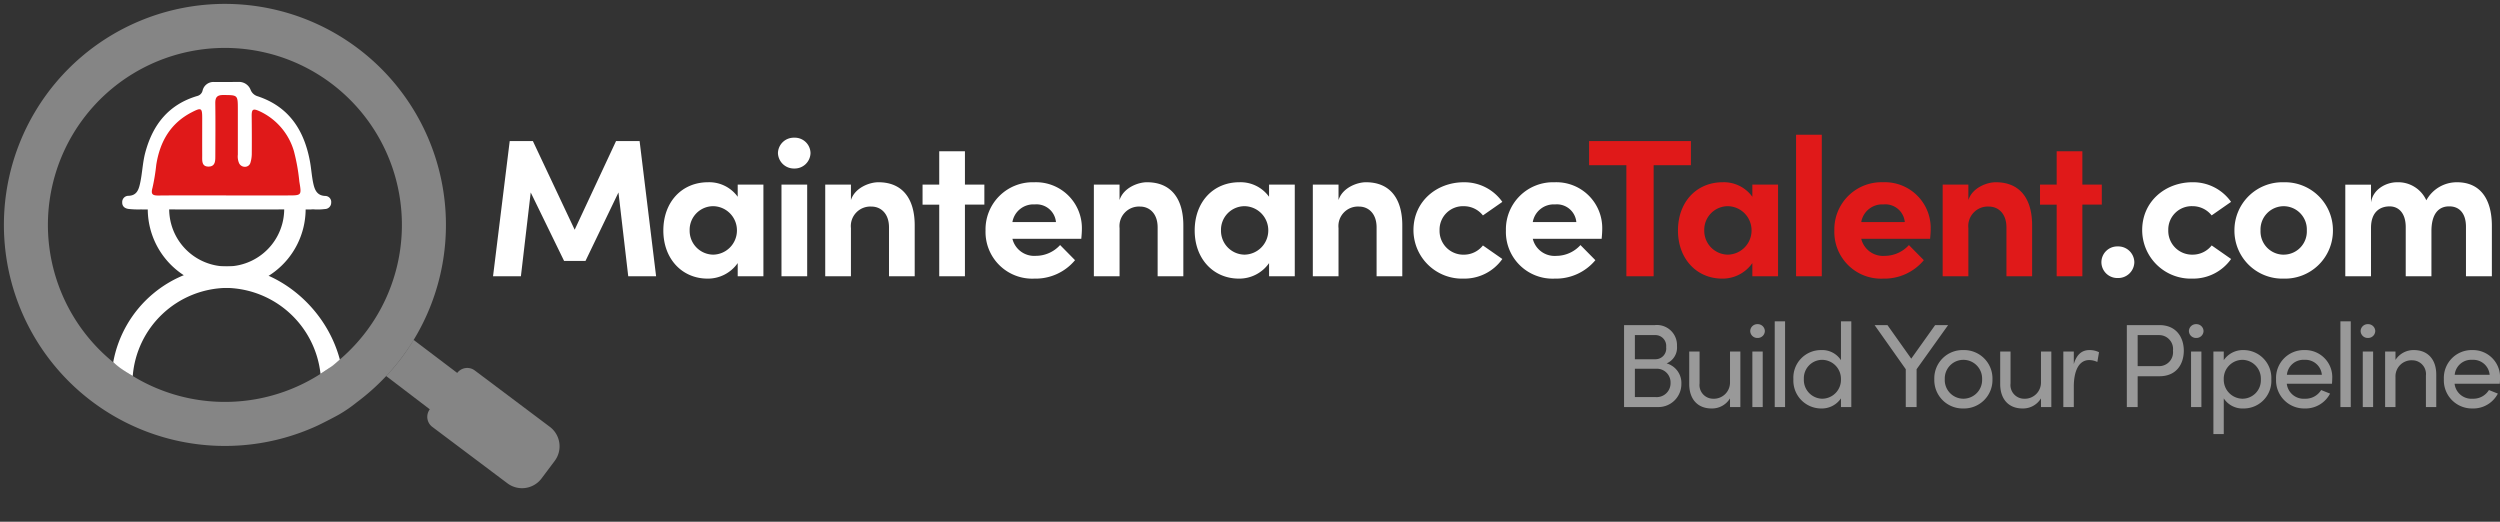 <svg xmlns="http://www.w3.org/2000/svg" width="420.461" height="87.745" viewBox="0 0 420.461 87.745">
  <rect x="0" y="0" width="420.461" height="87.745" fill="#333333" stroke="none"/>
  <g id="Group_5" data-name="Group 5" transform="translate(-435.629 -205.542)">
    <g id="Zoom" transform="translate(424.699 194.455)">
      <g id="Group_1" data-name="Group 1" transform="translate(29.709 24.865)">
        <path id="Subtraction_1" data-name="Subtraction 1" d="M13.272,26.333A13.279,13.279,0,0,1,.247,10.5a1.053,1.053,0,0,0,.179.373,1.664,1.664,0,0,0,1.4.482h.066c.594-.006,1.2-.011,1.861-.014a9.673,9.673,0,1,0,19.041,0h.873c1.32,0,1.982,0,2.4-.487a1.091,1.091,0,0,0,.223-.422,13.279,13.279,0,0,1-13.012,15.9ZM17,4.137h0a9.628,9.628,0,0,0-1.2-.412c0-1.166,0-2.32,0-3.693.412.08.823.18,1.221.3,0,1.186,0,2.374-.008,3.532,0,.088-.005.18-.013.275Zm-7.192-.11h0C9.8,2.746,9.8,1.458,9.805.247c.362-.1.731-.181,1.1-.247,0,.895-.006,1.794-.01,2.664l0,1.02a9.629,9.629,0,0,0-1.075.342Z" transform="translate(6.074 8.31)" fill="#fff"/>
        <path id="path58" d="M3302.822-4825.742a1.662,1.662,0,0,1-1.4-.483,1.733,1.733,0,0,1-.088-1.533,17.928,17.928,0,0,0,.448-2.559c.052-.4.1-.822.17-1.234.7-4.426,2.76-7.462,6.308-9.279a3.7,3.7,0,0,1,1.517-.551c1.025,0,1.026,1.126,1.027,2.031q0,1.016,0,2.032c0,1.4,0,2.839.007,4.257,0,.086,0,.176,0,.267,0,.347-.01.822.133.967a.567.567,0,0,0,.354.089c.392,0,.448-.137.49-.236a2.983,2.983,0,0,0,.1-.992v-.165l.006-1.305c.011-2.411.023-4.9-.012-7.352a2.05,2.05,0,0,1,.454-1.518,1.95,1.95,0,0,1,1.427-.47h.162c2.637.015,2.879.268,2.881,3v3.071q0,2.264,0,4.528c0,.063,0,.124,0,.188a1.97,1.97,0,0,0,.129.942c.161.3.337.341.472.341h.044a.372.372,0,0,0,.368-.285,4.8,4.8,0,0,0,.2-1.247c.017-2.134.012-4.288-.015-6.4a1.877,1.877,0,0,1,.347-1.4.925.925,0,0,1,.68-.27,2.721,2.721,0,0,1,1.082.313,11.284,11.284,0,0,1,6.092,7.049,18.852,18.852,0,0,1,.722,3.68c.064.507.131,1.031.215,1.538l.009.054c.215,1.3.323,1.953-.088,2.438s-1.076.487-2.4.487h-10.383l-3.058,0q-1.6,0-3.2,0c-2.014,0-3.646.007-5.138.021h-.066" transform="translate(-3294.923 4845.413)" fill="#e01919"/>
        <path id="path60" d="M3219.268-4864.585h-10.329c-3.8,0-7.6-.023-11.4.014-1.026.01-1.3-.23-1-1.3a34.313,34.313,0,0,0,.631-3.856c.614-3.9,2.383-7.007,6.008-8.864,1.559-.8,1.719-.714,1.72.978,0,2.1-.01,4.2,0,6.292.005.816-.143,1.886,1.054,1.884,1.23,0,1.149-1.084,1.152-1.956.012-2.889.036-5.778-.006-8.667-.015-.993.268-1.42,1.34-1.414,2.45.015,2.451-.032,2.453,2.433q0,3.8,0,7.6a2.849,2.849,0,0,0,.195,1.4,1.07,1.07,0,0,0,1.052.638.936.936,0,0,0,.875-.7,5.358,5.358,0,0,0,.222-1.4q.025-3.2-.015-6.411c-.015-1.152.2-1.344,1.309-.84a10.679,10.679,0,0,1,5.79,6.714,32.277,32.277,0,0,1,.915,5.13C3221.623-4864.582,3221.64-4864.585,3219.268-4864.585Zm6.325.086c-1.4-.051-1.782-1.047-2.013-2.105-.261-1.2-.33-2.43-.549-3.635-.957-5.272-3.511-9.285-8.852-11.039a1.805,1.805,0,0,1-1.148-1.087,2.083,2.083,0,0,0-2.069-1.31c-1.346.018-2.692,0-4.038.013a1.869,1.869,0,0,0-1.956,1.415,1.227,1.227,0,0,1-.931.945c-4.789,1.431-7.451,4.806-8.709,9.49-.465,1.73-.5,3.526-.894,5.262-.234,1.037-.575,1.987-1.929,2.028a1.046,1.046,0,0,0-1.062,1.076c-.022.73.471,1.069,1.124,1.139a15.067,15.067,0,0,0,2.014.075,2.185,2.185,0,0,1,.253.01h3.965a2.825,2.825,0,0,1,.346-.017q1.4.013,2.792.017h4.148q1.517,0,3.035,0,.911,0,1.823,0h5.68q1.058-.006,2.115-.02a3.235,3.235,0,0,1,.427.02h3.995a2.441,2.441,0,0,1,.6-.015c.11.008.22.011.331.015h.481c.323-.01.646-.037.964-.075a1.065,1.065,0,0,0,1.056-1.079,1.008,1.008,0,0,0-.995-1.122" transform="translate(-3189.669 4883.676)" fill="#fff"/>
        <path id="path68" d="M3183.384-4109.36a16.221,16.221,0,0,0-15.779-14.458,16.1,16.1,0,0,0-15.8,14.818s-1.025-.6-1.855-1.169a12.322,12.322,0,0,1-1.428-1.156,19.62,19.62,0,0,1,19.082-16.092c8.166,0,16.587,6.505,19.031,15.643,0,.042-1.287,1.12-1.314,1.12" transform="translate(-3148.259 4158.46)" fill="#fff"/>
      </g>
      <path id="Lens" d="M26.609,52.22,18.6,56.784a2.112,2.112,0,0,0-2.878-.771L2.04,63.938a4.1,4.1,0,0,0-1.5,5.582L2.4,72.727a4.1,4.1,0,0,0,5.582,1.5L21.659,66.3a2.115,2.115,0,0,0,.772-2.878L30.4,58.845A35.726,35.726,0,0,1,26.609,52.22Z" transform="translate(38.212 119.235) rotate(-113)" fill="#fff" fill-rule="evenodd" opacity="0.4"/>
      <path id="Lens-2" data-name="Lens" d="M96.519,46.8A37.173,37.173,0,1,0,26.6,52.191s.913,1.983,1.778,3.6A23.155,23.155,0,0,0,30.4,58.845,37.173,37.173,0,0,0,96.519,46.8Zm-7.154-1.917A29.767,29.767,0,1,0,52.909,65.936,29.763,29.763,0,0,0,89.366,44.887" transform="translate(12.636 110.165) rotate(-91)" fill="#fff" fill-rule="evenodd" opacity="0.4"/>
    </g>
    <path id="Path_20" data-name="Path 20" d="M26.2-22.737h-3.96L15.279-7.821,8.25-22.737H4.356L1.551,0H6.237l1.65-14.091L13.5-2.574h3.6l5.544-11.517L24.288,0h4.686Zm16.5,9.372a5.911,5.911,0,0,0-4.983-2.442c-4.422,0-7.524,3.333-7.524,8.118S33.363.4,37.62.4A6.1,6.1,0,0,0,42.7-2.211V0h4.323V-15.411H42.7ZM38.577-3.63a4.013,4.013,0,0,1-3.96-4.059,3.974,3.974,0,0,1,3.927-4.092A4.056,4.056,0,0,1,42.57-7.689,4.064,4.064,0,0,1,38.577-3.63ZM52.206-18.117a2.664,2.664,0,0,0,2.739-2.607A2.638,2.638,0,0,0,52.206-23.3a2.658,2.658,0,0,0-2.739,2.574A2.685,2.685,0,0,0,52.206-18.117ZM54.384,0V-15.411H50.061V0ZM66.363-15.807c-1.518,0-3.96.924-4.62,3v-2.607H57.42V0h4.323V-8.085a3.281,3.281,0,0,1,3.465-3.63c1.485,0,2.937,1.089,2.937,3.5V0h4.323V-8.448C72.5-13.068,70.389-15.807,66.363-15.807Zm14.553.4v-5.61H76.593v5.61H73.788v3.366h2.805V0h4.323V-12.045h3.267v-3.366Zm19.668,7.458a7.707,7.707,0,0,0-8.019-7.854,7.922,7.922,0,0,0-8.184,8.118A7.851,7.851,0,0,0,92.6.4a8.61,8.61,0,0,0,6.831-3.1L96.921-5.247a5.5,5.5,0,0,1-4.059,1.815A3.771,3.771,0,0,1,88.9-6.3h11.583C100.551-7,100.584-7.524,100.584-7.953ZM88.9-9.108a3.582,3.582,0,0,1,3.762-2.97,3.283,3.283,0,0,1,3.564,2.97Zm22.638-6.7c-1.518,0-3.96.924-4.62,3v-2.607H102.6V0h4.323V-8.085a3.281,3.281,0,0,1,3.465-3.63c1.485,0,2.937,1.089,2.937,3.5V0h4.323V-8.448C117.678-13.068,115.566-15.807,111.54-15.807Zm20.526,2.442a5.911,5.911,0,0,0-4.983-2.442c-4.422,0-7.524,3.333-7.524,8.118S122.727.4,126.984.4a6.1,6.1,0,0,0,5.082-2.607V0h4.323V-15.411h-4.323ZM127.941-3.63a4.013,4.013,0,0,1-3.96-4.059,3.974,3.974,0,0,1,3.927-4.092,4.056,4.056,0,0,1,4.026,4.092A4.064,4.064,0,0,1,127.941-3.63Zm20.427-12.177c-1.518,0-3.96.924-4.62,3v-2.607h-4.323V0h4.323V-8.085a3.281,3.281,0,0,1,3.465-3.63c1.485,0,2.937,1.089,2.937,3.5V0h4.323V-8.448C154.506-13.068,152.394-15.807,148.368-15.807ZM164.8.4a7.805,7.805,0,0,0,6.5-3.3l-3.267-2.277a4.068,4.068,0,0,1-3.2,1.551,4,4,0,0,1-4.092-4.125,3.936,3.936,0,0,1,4.092-4.026,4.068,4.068,0,0,1,3.2,1.551l3.267-2.277a7.805,7.805,0,0,0-6.5-3.3c-4.488,0-8.448,3.168-8.448,8.052A8.17,8.17,0,0,0,164.8.4Zm23.3-8.349a7.707,7.707,0,0,0-8.019-7.854A7.922,7.922,0,0,0,171.9-7.689,7.851,7.851,0,0,0,180.114.4a8.61,8.61,0,0,0,6.831-3.1l-2.508-2.541a5.5,5.5,0,0,1-4.059,1.815,3.771,3.771,0,0,1-3.96-2.871H188C188.067-7,188.1-7.524,188.1-7.953ZM176.418-9.108a3.582,3.582,0,0,1,3.762-2.97,3.283,3.283,0,0,1,3.564,2.97ZM274.791.3a2.713,2.713,0,0,0,2.8-2.673,2.707,2.707,0,0,0-2.8-2.64,2.67,2.67,0,0,0-2.739,2.64A2.676,2.676,0,0,0,274.791.3Zm12.573.1a7.805,7.805,0,0,0,6.5-3.3L290.6-5.181a4.068,4.068,0,0,1-3.2,1.551A4,4,0,0,1,283.3-7.755a3.936,3.936,0,0,1,4.092-4.026,4.068,4.068,0,0,1,3.2,1.551l3.267-2.277a7.805,7.805,0,0,0-6.5-3.3c-4.488,0-8.448,3.168-8.448,8.052A8.17,8.17,0,0,0,287.364.4Zm15.345,0a8.056,8.056,0,0,0,8.283-8.085,8.063,8.063,0,0,0-8.283-8.118,8.063,8.063,0,0,0-8.283,8.118A8.056,8.056,0,0,0,302.709.4Zm0-4.026a3.9,3.9,0,0,1-3.894-4.059,3.909,3.909,0,0,1,3.894-4.092A3.909,3.909,0,0,1,306.6-7.689,3.9,3.9,0,0,1,302.709-3.63Zm29.139-12.177a5.823,5.823,0,0,0-5.148,3.036,5.191,5.191,0,0,0-4.95-3.036c-1.749,0-4.026,1.122-4.356,3.4v-3h-4.323V0h4.323V-8.118c0-2.772,1.584-3.63,3.135-3.63,1.452,0,2.706,1.056,2.706,3.5V0h4.323V-7.59c0-2.871,1.188-4.191,3.036-4.158,1.518,0,2.772,1.023,2.772,3.432V0h4.356V-8.448C337.722-13.068,335.709-15.807,331.848-15.807Z" transform="translate(517 252)" fill="#fff"/>
    <path id="Path_22" data-name="Path 22" d="M185.889-22.737v4.059h6.27V0h4.587V-18.678h6.27v-4.059Zm27.456,9.372a5.911,5.911,0,0,0-4.983-2.442c-4.422,0-7.524,3.333-7.524,8.118S204.006.4,208.263.4a6.1,6.1,0,0,0,5.082-2.607V0h4.323V-15.411h-4.323ZM209.22-3.63a4.013,4.013,0,0,1-3.96-4.059,3.974,3.974,0,0,1,3.927-4.092,4.056,4.056,0,0,1,4.026,4.092A4.064,4.064,0,0,1,209.22-3.63ZM225.027,0V-23.793H220.7V0Zm18.315-7.953a7.707,7.707,0,0,0-8.019-7.854,7.922,7.922,0,0,0-8.184,8.118A7.851,7.851,0,0,0,235.356.4a8.61,8.61,0,0,0,6.831-3.1l-2.508-2.541a5.5,5.5,0,0,1-4.059,1.815A3.771,3.771,0,0,1,231.66-6.3h11.583C243.309-7,243.342-7.524,243.342-7.953ZM231.66-9.108a3.582,3.582,0,0,1,3.762-2.97,3.283,3.283,0,0,1,3.564,2.97Zm22.638-6.7c-1.518,0-3.96.924-4.62,3v-2.607h-4.323V0h4.323V-8.085a3.281,3.281,0,0,1,3.465-3.63c1.485,0,2.937,1.089,2.937,3.5V0H260.4V-8.448C260.436-13.068,258.324-15.807,254.3-15.807Zm14.553.4v-5.61h-4.323v5.61h-2.8v3.366h2.8V0h4.323V-12.045h3.267v-3.366Z" transform="translate(517 252)" fill="#e01919"/>
    <path id="Path_21" data-name="Path 21" d="M9.08-7.34a2.887,2.887,0,0,0,1.74-2.92A3.375,3.375,0,0,0,7.1-13.78H1.92V0H7.54a3.865,3.865,0,0,0,4.02-3.88A3.421,3.421,0,0,0,9.08-7.34ZM9-10.08A1.805,1.805,0,0,1,7.14-8.04H3.74V-12.1H7.08A1.823,1.823,0,0,1,9-10.08ZM3.74-1.68V-6.44H7.26a2.307,2.307,0,0,1,2.48,2.4A2.331,2.331,0,0,1,7.16-1.68Zm16-2.52a2.724,2.724,0,0,1-2.88,2.8,2.3,2.3,0,0,1-2.24-2.58V-9.34H12.88v5.4C12.86-1.32,14.3.24,16.64.24a3.527,3.527,0,0,0,3.1-1.7V0h1.74V-9.34H19.74Zm4.62-7.42a1.193,1.193,0,0,0,1.24-1.16,1.193,1.193,0,0,0-1.24-1.16,1.187,1.187,0,0,0-1.22,1.16A1.187,1.187,0,0,0,24.36-11.62ZM25.24,0V-9.34H23.5V0ZM29,0V-14.42H27.26V0Zm9.4-7.88a3.755,3.755,0,0,0-3.34-1.7,4.639,4.639,0,0,0-4.66,4.9A4.683,4.683,0,0,0,35.08.24a3.882,3.882,0,0,0,3.32-1.7V0h1.74V-14.42H38.4ZM35.22-1.4a3.157,3.157,0,0,1-3.06-3.3,3.092,3.092,0,0,1,3.06-3.24A3.2,3.2,0,0,1,38.4-4.7,3.178,3.178,0,0,1,35.22-1.4Zm15-6.74-4-5.64H44.06L49.3-6.36V0h1.82V-6.36l5.3-7.42H54.24ZM58.98.24a4.788,4.788,0,0,0,4.9-4.92,4.772,4.772,0,0,0-4.9-4.9,4.755,4.755,0,0,0-4.88,4.9A4.772,4.772,0,0,0,58.98.24Zm0-1.64a3.138,3.138,0,0,1-3.12-3.28,3.133,3.133,0,0,1,3.12-3.26,3.153,3.153,0,0,1,3.16,3.26A3.158,3.158,0,0,1,58.98-1.4ZM72.04-4.2a2.724,2.724,0,0,1-2.88,2.8,2.3,2.3,0,0,1-2.24-2.58V-9.34H65.18v5.4C65.16-1.32,66.6.24,68.94.24a3.527,3.527,0,0,0,3.1-1.7V0h1.74V-9.34H72.04Zm8.14-5.38c-1.24,0-2.14.72-2.62,2.36V-9.34H75.8V0h1.76V-3.42c0-2.46.74-4.48,2.6-4.48a3.233,3.233,0,0,1,1.36.32l.28-1.64A3.527,3.527,0,0,0,80.18-9.58Zm6.3-4.2V0H88.3V-5.18h3.66c2.92,0,4.1-2.12,4.1-4.3,0-2.14-1.18-4.3-4.1-4.3Zm1.82,6.9V-12.1h3.64a2.339,2.339,0,0,1,2.3,2.62,2.335,2.335,0,0,1-2.4,2.6Zm9.84-4.74a1.193,1.193,0,0,0,1.24-1.16,1.193,1.193,0,0,0-1.24-1.16,1.187,1.187,0,0,0-1.22,1.16A1.187,1.187,0,0,0,98.14-11.62ZM99.02,0V-9.34H97.28V0Zm7.08-9.58a3.882,3.882,0,0,0-3.32,1.7V-9.34h-1.74V4.54h1.74v-6a3.755,3.755,0,0,0,3.34,1.7,4.639,4.639,0,0,0,4.66-4.9A4.683,4.683,0,0,0,106.1-9.58Zm-.16,8.18a3.193,3.193,0,0,1-3.16-3.24,3.175,3.175,0,0,1,3.16-3.3,3.16,3.16,0,0,1,3.08,3.3A3.1,3.1,0,0,1,105.94-1.4Zm15.08-3.3a4.551,4.551,0,0,0-4.64-4.88,4.675,4.675,0,0,0-4.8,4.88,4.725,4.725,0,0,0,4.8,4.94,4.66,4.66,0,0,0,4.28-2.5l-1.5-.6a3.064,3.064,0,0,1-2.72,1.46,2.855,2.855,0,0,1-3.06-2.52h7.6C121-4.18,121.02-4.44,121.02-4.7Zm-7.62-.72a2.79,2.79,0,0,1,2.98-2.52,2.761,2.761,0,0,1,2.9,2.52ZM124.14,0V-14.42H122.4V0Zm2.88-11.62a1.193,1.193,0,0,0,1.24-1.16,1.193,1.193,0,0,0-1.24-1.16,1.187,1.187,0,0,0-1.22,1.16A1.187,1.187,0,0,0,127.02-11.62ZM127.9,0V-9.34h-1.74V0Zm6.86-9.58a3.6,3.6,0,0,0-3.1,1.66V-9.34h-1.74V0h1.74V-5.06a2.7,2.7,0,0,1,2.86-2.8,2.307,2.307,0,0,1,2.26,2.56V0h1.74V-5.4C138.54-8.02,137.08-9.58,134.76-9.58ZM149.24-4.7a4.551,4.551,0,0,0-4.64-4.88,4.675,4.675,0,0,0-4.8,4.88A4.725,4.725,0,0,0,144.6.24a4.66,4.66,0,0,0,4.28-2.5l-1.5-.6a3.064,3.064,0,0,1-2.72,1.46,2.855,2.855,0,0,1-3.06-2.52h7.6C149.22-4.18,149.24-4.44,149.24-4.7Zm-7.62-.72a2.79,2.79,0,0,1,2.98-2.52,2.761,2.761,0,0,1,2.9,2.52Z" transform="translate(706.85 274)" fill="#fff" opacity="0.5"/>
  </g>
</svg>
